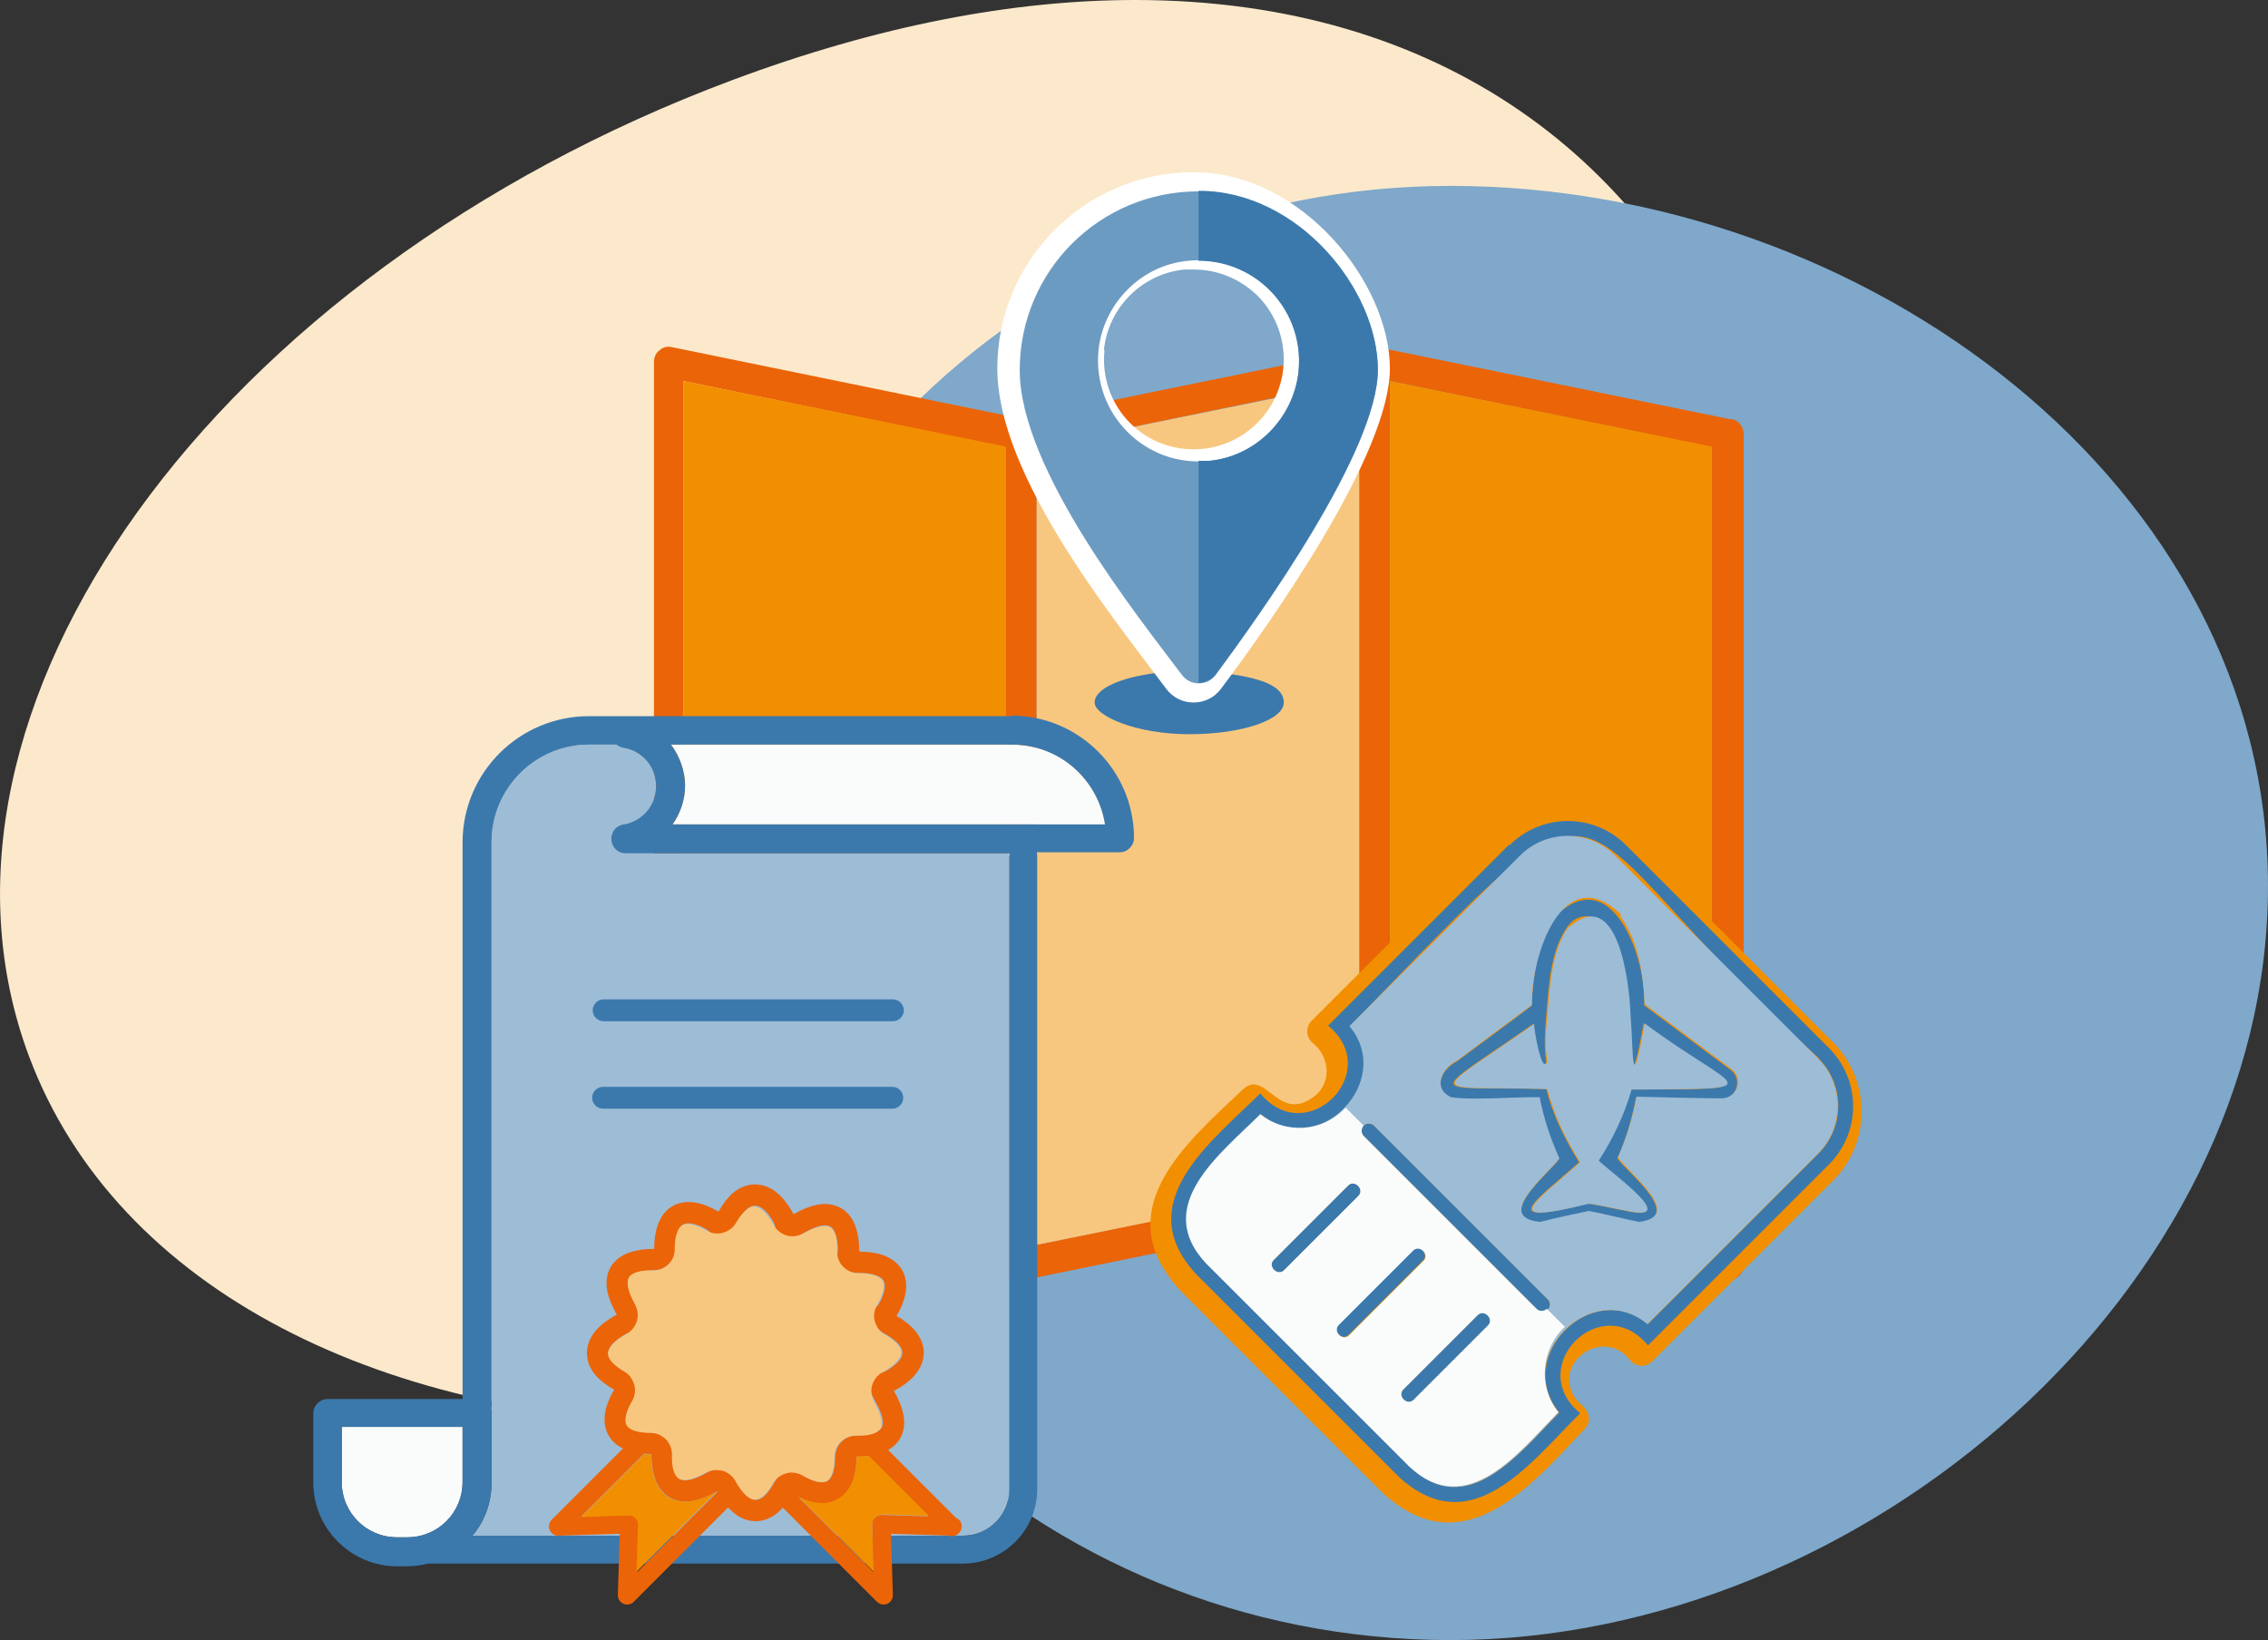 <svg xmlns="http://www.w3.org/2000/svg" id="Layer_1" version="1.1" viewBox="0 0 414.8 300"><rect x="0" y="0" width="414.8" height="300" fill="#333333" stroke="none"/><defs><style>.st0{fill:#9dbcd6}.st5{fill:none;stroke:#eb6408;stroke-linecap:round;stroke-linejoin:round}.st6{fill:#f8c77f}.st5{stroke-width:3.4px}.st8{fill:#fafcfb}.st10{fill:#3b79ad}.st11{fill:#f28f00}</style></defs><path d="M207.6 0c-22.1 0-46.8 4.6-73.8 14.7C39.2 50.1-18.3 130 5.3 193.2c16.1 43 65.5 67.2 125.2 67.2s58.6-5.4 88.9-16.7c94.6-35.4 123.4-106.1 99.8-169.3C302.3 29.1 263.2 0 207.6 0" style="fill:#fce9cc"/><path d="M265.3 34c-75.8 0-137.2 59.5-137.2 133s61.4 133 137.2 133 149.5-64.4 149.5-137.9S341.1 34 265.3 34" style="fill:#7fa8ca"/><path d="m316.5 76.7-64.6-13.2h-1l-64 13.1-64-13.1c-.8-.2-1.7 0-2.3.6-.7.5-1 1.3-1 2.2v151.8c0 1.3.9 2.5 2.3 2.8l64.6 13.2h1l64-13.1 64 13.1h.6c.6 0 1.3-.2 1.8-.6.7-.5 1-1.3 1-2.2V79.4c0-1.3-.9-2.5-2.3-2.8Zm-191.5-7 58.9 12.1v146L125 215.7v-146Zm64.6 12 58.9-12.1v146l-58.9 12.1v-146Zm123.5 146-58.9-12.1V69.7l58.9 12.1v146Z" style="fill:#eb6408"/><path d="m125 69.7 59 12v146l-59-12v-146z" class="st11"/><path d="m189.6 81.7 59-12v146l-59 12v-146z" class="st6"/><path d="m313.1 227.7-58.9-12v-146l58.9 12v146z" class="st11"/><path d="M223.5 123.1c-.4.6-.8 1.1-1.2 1.6-1.1 1.5-2.9 2.4-4.8 2.4s-3.7-.9-4.8-2.4c-.4-.5-.8-1.1-1.2-1.6-6.6.8-11.3 2.9-11.3 5.4s7.7 5.8 17.3 5.8 17.3-2.6 17.3-5.8-4.7-4.6-11.3-5.4Z" class="st10"/><path d="M218.3 31.5c-19.8 0-35.9 16.1-35.9 35.9s21.6 46.1 30.9 58.6c1.2 1.6 3 2.5 5 2.5s3.8-.9 5-2.5c9.3-12.4 30.9-43 30.9-58.6s-16.1-35.9-35.9-35.9ZM201.9 64c.8-7.7 6.9-13.9 14.7-14.7h1.7c4.4 0 8.5 1.7 11.7 4.8 3.5 3.5 5.2 8.4 4.7 13.3-.8 7.7-6.9 13.9-14.7 14.7-5 .5-9.8-1.2-13.3-4.7s-5.2-8.4-4.7-13.3Z" style="fill:#fff"/><path d="M219.2 35c-18.1 0-32.7 14.6-32.7 32.7s21.5 44.9 29.7 55.8c1.5 2 4.6 2 6.1 0 8.1-10.9 29.7-41.1 29.7-55.8S237.4 35 219.3 35Zm1.9 49.3c-11.6 1.2-21.3-8.5-20.2-20.2.9-8.6 7.8-15.6 16.4-16.4 11.6-1.2 21.3 8.5 20.2 20.2-.9 8.6-7.8 15.6-16.4 16.4Z" style="fill:#6c9bc2"/><path d="M219.2 35v12.7c10.8 0 19.4 9.3 18.3 20.2-.9 8.6-7.8 15.6-16.4 16.4h-1.9v40.6c1.1 0 2.3-.5 3.1-1.5 8.1-10.9 29.7-41.1 29.7-55.8s-14.6-32.7-32.7-32.7Z" class="st10"/><path d="M281.2 227.4c8.1-2.2 9.1-2 16.9 0 5.2 1.2 8.9-5.9 5-9.4-1.9-2.1-3.6-3.9-5.1-5.6 1-2.6 1.9-5.2 2.4-7.8l12.9.2c5.6.7 8.5-7.2 3.9-10.3l-14.8-11.1c-.8-27.5-25.6-27-26.1.2l-12.7 9.4c-2.3 1.5-4.5 3.5-4.1 6.6.5 8.3 13.7 4.4 18.7 5.1.6 2.6 1.5 5.3 2.6 7.9-1.9 2.1-3.9 4.1-5.6 6.4-2.7 3.9 1.6 9.7 6 8.3Zm3.3-27.8c-.2-.7-.6-1.2-1.1-1.6 2.6-2.9 0-6.9 1.2-10.8.8-4 0-15.1 5.4-15.7 3.9 3.5 3.6 10.9 4.3 15.6 1.1 3.4-1.2 8.3 1.5 10.9-2.9 3.7-3.1 8.8-6.4 13.1-2.5-4.2-4.1-7.8-4.9-11.5Zm-5.8-2.4c0 .1.1.2.2.3-2.4 0-5.2 0-7.6-.1l6-4.2c.4 1.4.8 2.7 1.4 4Zm21.4-.1c.8-1.4 1.2-2.8 1.5-4.1l6.5 4.5-8.4.2c.1-.2.3-.3.4-.5Zm-10.5 21.5c-.7 0-3.5.6-4.2.7 1.3-1.2 2.7-2.4 4.1-3.6 1.4 1.2 2.8 2.4 4.1 3.6-.6 0-3.5-.8-4-.7Z" class="st11"/><path d="m273 153.6-33.1 33.1c-1.1 1.1-1.1 2.8 0 3.9 3 2.3 3.8 6.7 1 9.5-6.9 6-9.2-4.5-13.4-1-10.6 10-25.1 22.2-11.7 36.9l37.1 37.1c14.7 13.4 26.9-1.1 36.9-11.7 1.6-1.6.6-3.7-1-4.8-6-6.5 4.3-14.6 9.5-7.6 1.1 1.1 2.8 1.1 3.9 0l33.1-33.1c6.9-6.9 6.9-18.2 0-25.2l-37.1-37.1c-6.9-6.9-18.2-6.9-25.2 0Zm-51.4 63.1 8.3-8.3c4.9 2.6 11 2.2 15.4-1.3-.2 1.3.1 2.6 1.1 3.6 1.9.8 33 35.7 35.4 32.9-3.4 4.5-3.9 10.5-1.3 15.4-5.6 5.6-13.5 16.4-21.9 8.3l-37.1-37.1c-3.7-3.7-3.7-9.8 0-13.6Zm26.8-12.8c3-4.4 3.4-10.1.8-14.8 48.9-49.8 30.2-37.7 80.4 7.5 3.7 3.7 3.7 9.8 0 13.6l-29.7 29.7c-4.7-2.5-10.5-2.2-14.8.8.3-1.3 0-2.8-1.1-3.8-2.2-.9-32.8-35.8-35.6-32.9Z" class="st11"/><path d="m235.8 235.2 13.5-13.5c1.6-1.6 1.6-4.2 0-5.8s-4.2-1.6-5.8 0L230 229.4c-3.8 3.7 2.1 9.6 5.8 5.8ZM247.7 247.1l13.5-13.5c1.6-1.6 1.6-4.2 0-5.8s-4.2-1.6-5.8 0l-13.5 13.5c-3.8 3.7 2.1 9.6 5.8 5.8ZM259.6 259l13.5-13.5c1.6-1.6 1.6-4.2 0-5.8s-4.2-1.6-5.8 0l-13.5 13.5c-3.8 3.7 2.1 9.6 5.8 5.8Z" class="st11"/><path d="M284.4 167.8c-3.4 4.8-3.9 10.6-4.3 16.2-3.8 2.9-10.2 7.6-13.7 10.2-2.7 1.3-4.5 5.1-1.1 6.7 4 .5 12.1-.2 16.2 0 .7 3.9 2 7.6 3.6 11.2-2.2 2.9-12 10.7-3.5 11.6 1.9-.4 6.9-1.5 8.9-2 2.3.4 7.1 1.5 9.2 2 8.4-1.2-1.8-8.9-3.9-11.8 1.6-3.6 2.7-7.3 3.4-11.1 3.8 0 12.1.2 15.2.3 3.1.3 4.5-3.6 2.1-5.4l-15.8-11.8c.5-8.7-6.1-26.8-16.5-16Zm11.8 6.1c1.1 3.6 1.5 7.6 1.8 11.5.6 7.7.1 15.7 2.6 1.8 16.9 12.5 24.1 12-2.4 12.1-1.3 4.7-3.4 9-6 13 2.2 2.2 15.5 11.7 4.8 9.1-.4 0-6.5-1.4-6.7-1.2-16.6 4.1-10-.1-1.5-7.6-2.6-4.2-4.8-8.6-6-13.4-22.3-.5-22.1 1.9-2.4-11.9 0 .9 1.4 9.5 2.4 6.9-.5-2.8-.2-5.8 0-8.6.5-5.4.7-11.5 3.8-16 3.5-4.7 8.6-.2 9.4 4.3Z" class="st10"/><path d="m276 154.5-33.1 33.1c10.3 8.5-3.9 22.7-12.4 12.4-8.9 8.8-23.9 20-11.7 33.1l37.1 37.1c13.3 12.1 24.1-2.8 33.1-11.7-10.3-8.5 3.9-22.7 12.4-12.4l33.1-33.1c5.9-5.9 5.9-15.4 0-21.3l-37.1-37.1c-5.9-5.9-15.4-5.9-21.3 0Zm56.6 39.1c4.8 4.8 4.8 12.6 0 17.4l-31.2 31.2c-10.2-8.5-24.7 6-16.2 16.2-7.2 7.2-16.7 19.9-27.3 9.9l-37.1-37.1c-10-10.6 2.7-20.2 9.9-27.3 10.2 8.5 24.7-6 16.2-16.2 52.2-53.8 35.2-39.9 85.8 5.9Z" class="st10"/><path d="M249.4 205.9c-.5.5-.5 1.4 0 1.9l31.8 31.8c.5.5 1.4.5 1.9 0s.5-1.4 0-1.9l-31.8-31.8c-.5-.5-1.4-.5-1.9 0ZM246.5 216.9 233 230.4c-1.3 1.2.7 3.2 1.9 1.9l13.5-13.5c1.3-1.2-.7-3.2-1.9-1.9ZM258.3 228.7l-13.5 13.5c-1.3 1.2.7 3.2 1.9 1.9l13.5-13.5c1.3-1.2-.7-3.2-1.9-1.9ZM270.2 240.6l-13.5 13.5c-1.3 1.2.7 3.2 1.9 1.9l13.5-13.5c1.3-1.2-.7-3.2-1.9-1.9Z" class="st10"/><path d="M286.8 169.6c-3.1 4.6-3.3 10.6-3.8 16-.3 2.9-.5 5.8 0 8.6-1 2.6-2.5-6-2.4-6.9-19.7 13.8-19.8 11.3 2.4 11.9 1.2 4.8 3.4 9.3 6 13.4-8.5 7.5-15.1 11.7 1.5 7.6.2-.2 6.3 1.2 6.7 1.2 10.7 2.5-2.6-6.9-4.8-9.1 2.6-4 4.7-8.4 6-13 26.7-.2 19.2.4 2.4-12.1-2.5 14-2 5.7-2.6-1.8-.2-6-2.4-23.6-11.2-15.8Z" class="st0"/><path d="m278 156.5-31.2 31.2c8.5 10.2-6 24.7-16.2 16.2-7.2 7.2-19.9 16.7-9.9 27.3l37.1 37.1c10.6 10 20.2-2.7 27.3-9.9-8.5-10.2 6-24.7 16.2-16.2l31.2-31.2c4.8-4.8 4.8-12.6 0-17.4l-37.1-37.1c-4.8-4.8-12.6-4.8-17.4 0Zm-5.9 86L258.6 256c-1.2 1.3-3.2-.7-1.9-1.9l13.5-13.5c1.2-1.3 3.2.7 1.9 1.9Zm-11.8-11.8-13.5 13.5c-1.2 1.3-3.2-.7-1.9-1.9l13.5-13.5c1.2-1.3 3.2.7 1.9 1.9Zm-11.9-11.9-13.5 13.5c-1.2 1.3-3.2-.7-1.9-1.9l13.5-13.5c1.2-1.3 3.2.7 1.9 1.9Zm34.7 18.9c1.2 1.2-.7 3.1-1.9 1.9l-31.8-31.8c-.5-.5-.5-1.4 0-1.9s1.4-.5 1.9 0l31.8 31.8Zm13.2-70.2c3.4 4.7 4.2 10.6 4.5 16.2l15.8 11.8c2.5 1.8 1 5.7-2.1 5.4-3.1 0-11.5-.2-15.2-.3-.7 3.8-1.8 7.5-3.4 11.1 2.1 3 12.3 10.7 3.9 11.8-2.2-.4-7-1.6-9.2-2-2 .4-7 1.5-8.9 2-8.6-.8 1.3-8.7 3.5-11.6-1.6-3.6-2.9-7.4-3.6-11.2-4.2-.1-12.2.6-16.2 0-3.5-1.6-1.7-5.4 1.1-6.7 3.5-2.6 9.9-7.4 13.7-10.2-.3-8.7 5.6-26.8 16.3-16.5Z" class="st0"/><path d="m281.2 239.6-31.8-31.8c-.5-.5-.5-1.4 0-1.9l-3.3-3.3c-4.1 4.5-11 4.9-15.6 1.2-7.2 7.2-19.9 16.7-9.9 27.3l37.1 37.1c10.6 10 20.2-2.7 27.3-9.9-3.7-4.6-3.2-11.5 1.2-15.6l-3.3-3.3c-.5.5-1.4.5-1.9 0Zm-9.1 2.9L258.6 256c-1.2 1.3-3.2-.7-1.9-1.9l13.5-13.5c1.2-1.3 3.2.7 1.9 1.9Zm-11.8-11.8-13.5 13.5c-1.2 1.3-3.2-.7-1.9-1.9l13.5-13.5c1.2-1.3 3.2.7 1.9 1.9Zm-11.9-11.9-13.5 13.5c-1.2 1.3-3.2-.7-1.9-1.9l13.5-13.5c1.2-1.3 3.2.7 1.9 1.9ZM72.6 281.2c-5.6 0-10.1-4.5-10.1-10.1V261h22.1v10.1c0 5.6-4.5 10.1-10.1 10.1h-1.9Z" class="st8"/><path d="M184.6 156.8v115.7c0 4.6-3.8 8.4-8.4 8.4H86.4c2.2-2.6 3.5-6 3.5-9.7v-12.7c0-.3 0-.5-.1-.8 0-.2.1-.5.1-.8V154c0-9.8 8-17.8 17.8-17.8h5c.4.3.8.5 1.3.6 3.4.5 6 3.5 6 7s-2.6 6.5-6 7c-1.3.2-2.2 1.3-2.2 2.6 0 1.6 1.2 2.7 2.6 2.7h70.3c0 .2-.1.5-.1.8Z" class="st0"/><path d="M123 150.8c1.4-2 2.3-4.5 2.3-7.1s-1-5.4-2.6-7.5h62.4c8.6 0 15.7 6.3 17 14.6h-79Z" class="st8"/><path d="M185 131h-77.3c-12.7 0-23.1 10.3-23.1 23.1v101.8H59.9c-1.4 0-2.6 1.2-2.6 2.6v12.7c0 8.4 6.9 15.3 15.3 15.3h1.9c1.3 0 2.6-.2 3.8-.5h97.8c7.5 0 13.6-6.1 13.6-13.6V156.7c0-.3 0-.5-.1-.8h15.2c1.4 0 2.6-1.2 2.6-2.6 0-12.4-10.1-22.4-22.4-22.4ZM72.6 281.2c-5.6 0-10.1-4.5-10.1-10.1V261h22.1v10.1c0 5.6-4.5 10.1-10.1 10.1h-1.9Zm112-124.4v115.7c0 4.6-3.8 8.4-8.4 8.4H86.4c2.2-2.6 3.5-6 3.5-9.7v-12.7c0-.3 0-.5-.1-.8 0-.2.1-.5.1-.8V154c0-9.8 8-17.8 17.8-17.8h5c.4.3.8.5 1.3.6 3.4.5 6 3.5 6 7s-2.6 6.5-6 7c-1.3.2-2.2 1.3-2.2 2.6 0 1.6 1.2 2.7 2.6 2.7h70.3c0 .2-.1.5-.1.8Zm-61.6-6c1.4-2 2.3-4.5 2.3-7.1s-1-5.4-2.6-7.5h62.4c8.6 0 15.7 6.3 17 14.6h-79Z" class="st10"/><path d="M108.4 184.8c0 1.1.9 2 2 2h52.9c1.1 0 2-.9 2-2s-.9-2-2-2h-52.9c-1.1 0-2 .9-2 2ZM163.2 198.8h-52.9c-1.1 0-2 .9-2 2s.9 2 2 2h52.9c1.1 0 2-.9 2-2s-.9-2-2-2Z" class="st10"/><path d="M167 247.4c0-1.8-1.5-3.6-4-5s-1.3-1.8-.7-2.7c1.5-2.5 1.9-4.8 1-6.4-.9-1.6-3.1-2.4-6.1-2.4s-2-.9-2-2c0-3-.7-5.2-2.3-6.2-1.7-1-4-.5-6.8 1.1s-2.2.2-2.7-.8c-1.5-2.8-3.3-4.4-5.3-4.4s-3.6 1.5-5 4-1.8 1.3-2.7.7c-2.5-1.5-4.8-1.9-6.4-1-1.6.9-2.4 3.1-2.4 6.1 0 1.1-.9 2-2 2-3 0-5.2.7-6.2 2.3-1 1.7-.5 4 1.1 6.8s.2 2.2-.8 2.7c-2.8 1.5-4.4 3.3-4.4 5.3s1.5 3.6 4 5 1.3 1.8.7 2.7c-1.5 2.5-1.9 4.8-1 6.4.9 1.6 3.1 2.4 6.1 2.4s2 .9 2 2c0 3 .7 5.2 2.3 6.2 1.7 1 4 .5 6.8-1.1s2.2-.2 2.7.8c1.5 2.8 3.3 4.4 5.3 4.4s3.6-1.5 5-4 1.8-1.3 2.7-.7c2.5 1.5 4.8 1.9 6.4 1 1.6-.9 2.4-3.1 2.4-6.1 0-1.1.9-2 2-2 3 0 5.2-.7 6.2-2.3 1-1.7.5-4-1.1-6.8s-.2-2.2.8-2.7c2.8-1.5 4.4-3.3 4.4-5.3Z" style="fill:none;stroke:#eb6408;stroke-linecap:round;stroke-linejoin:round;stroke-width:3.9px"/><path d="M133.4 273c-.2-.3-.4-.7-.6-1.1-.5-1-1.8-1.3-2.7-.8-2.7 1.6-5.1 2.1-6.8 1.1-1.6-1-2.3-3.2-2.3-6.2 0-1.1-.9-2-2-2-.6 0-1.1 0-1.6-.1l-15.3 15.3 13-.4-.4 13 18.8-18.8ZM174.1 279.3l-14.9-14.9c-.7.1-1.6.2-2.5.2-1.1 0-2 .9-2 2 0 3-.8 5.2-2.4 6.1-1.6.9-3.8.5-6.4-1-1-.6-2.2-.2-2.7.7-.1.2-.3.4-.4.6l18.8 18.8-.4-13 13 .4Z" class="st5"/><path d="m116.4 287.6.3-8.7c0-.5-.2-.9-.5-1.2-.3-.3-.7-.5-1.2-.5l-8.7.3 11.5-11.5h1.3c0 4.9 1.7 7 3.2 7.9 1.6.9 4.4 1.5 8.8-1.1l-14.7 14.7Z" class="st11"/><path d="M138.1 274.3c-1.1 0-2.4-1.2-3.6-3.4-.5-.9-1.4-1.6-2.4-1.9-.4 0-.7-.1-1.1-.1-.7 0-1.4.2-2 .5-2.1 1.2-3.9 1.6-4.8 1.1-.9-.5-1.4-2.1-1.3-4.4 0-1.1-.4-2.1-1.1-2.8s-1.7-1.2-2.8-1.2c-2.3 0-3.9-.5-4.4-1.4-.5-.9-.1-2.5 1-4.4.5-.9.7-2 .4-3-.3-1-.9-1.9-1.8-2.4-1.9-1.1-3-2.3-3-3.3s1.2-2.4 3.4-3.6c.9-.5 1.6-1.4 1.9-2.4.3-1 .1-2.1-.4-3.1-1.2-2.1-1.6-3.9-1.1-4.8.5-.9 2.1-1.4 4.4-1.3 1.1 0 2.1-.4 2.8-1.1.8-.7 1.2-1.7 1.2-2.8 0-2.3.5-3.9 1.4-4.4.9-.5 2.5-.1 4.4 1 .9.5 2 .7 3 .4 1-.3 1.9-.9 2.4-1.8 1.1-1.9 2.3-3 3.3-3s2.4 1.2 3.6 3.4c.5.9 1.4 1.6 2.4 1.9 1 .3 2.1.1 3.1-.4 2.1-1.2 3.9-1.6 4.8-1.1.9.5 1.4 2.1 1.3 4.4 0 1.1.4 2.1 1.1 2.8s1.7 1.2 2.8 1.2c2.3 0 3.9.5 4.4 1.4.5.9.1 2.5-1 4.4-.5.9-.7 2-.4 3 .3 1 .9 1.9 1.8 2.4 1.9 1.1 3 2.3 3 3.3s-1.2 2.4-3.4 3.6c-.9.5-1.6 1.4-1.9 2.4-.3 1-.1 2.1.4 3.1 1.2 2.1 1.6 3.9 1.1 4.8-.5.9-2.1 1.4-4.4 1.3-1.1 0-2.1.4-2.8 1.1-.8.7-1.2 1.7-1.2 2.8 0 2.3-.5 3.9-1.4 4.4-.9.5-2.5.1-4.4-1-.9-.5-2-.7-3-.4-1 .3-1.9.9-2.4 1.8-1.1 1.9-2.3 3-3.3 3Z" class="st6"/><path d="M161.2 277.1c-.5 0-.9.2-1.2.5-.3.3-.5.8-.5 1.2l.3 8.7-13.7-13.7c3.4 1.7 5.8 1.2 7.1.4 1.6-.9 3.4-2.9 3.5-7.8.8 0 1.5 0 2.2-.1l11 11-8.7-.3Z" class="st11"/></svg>